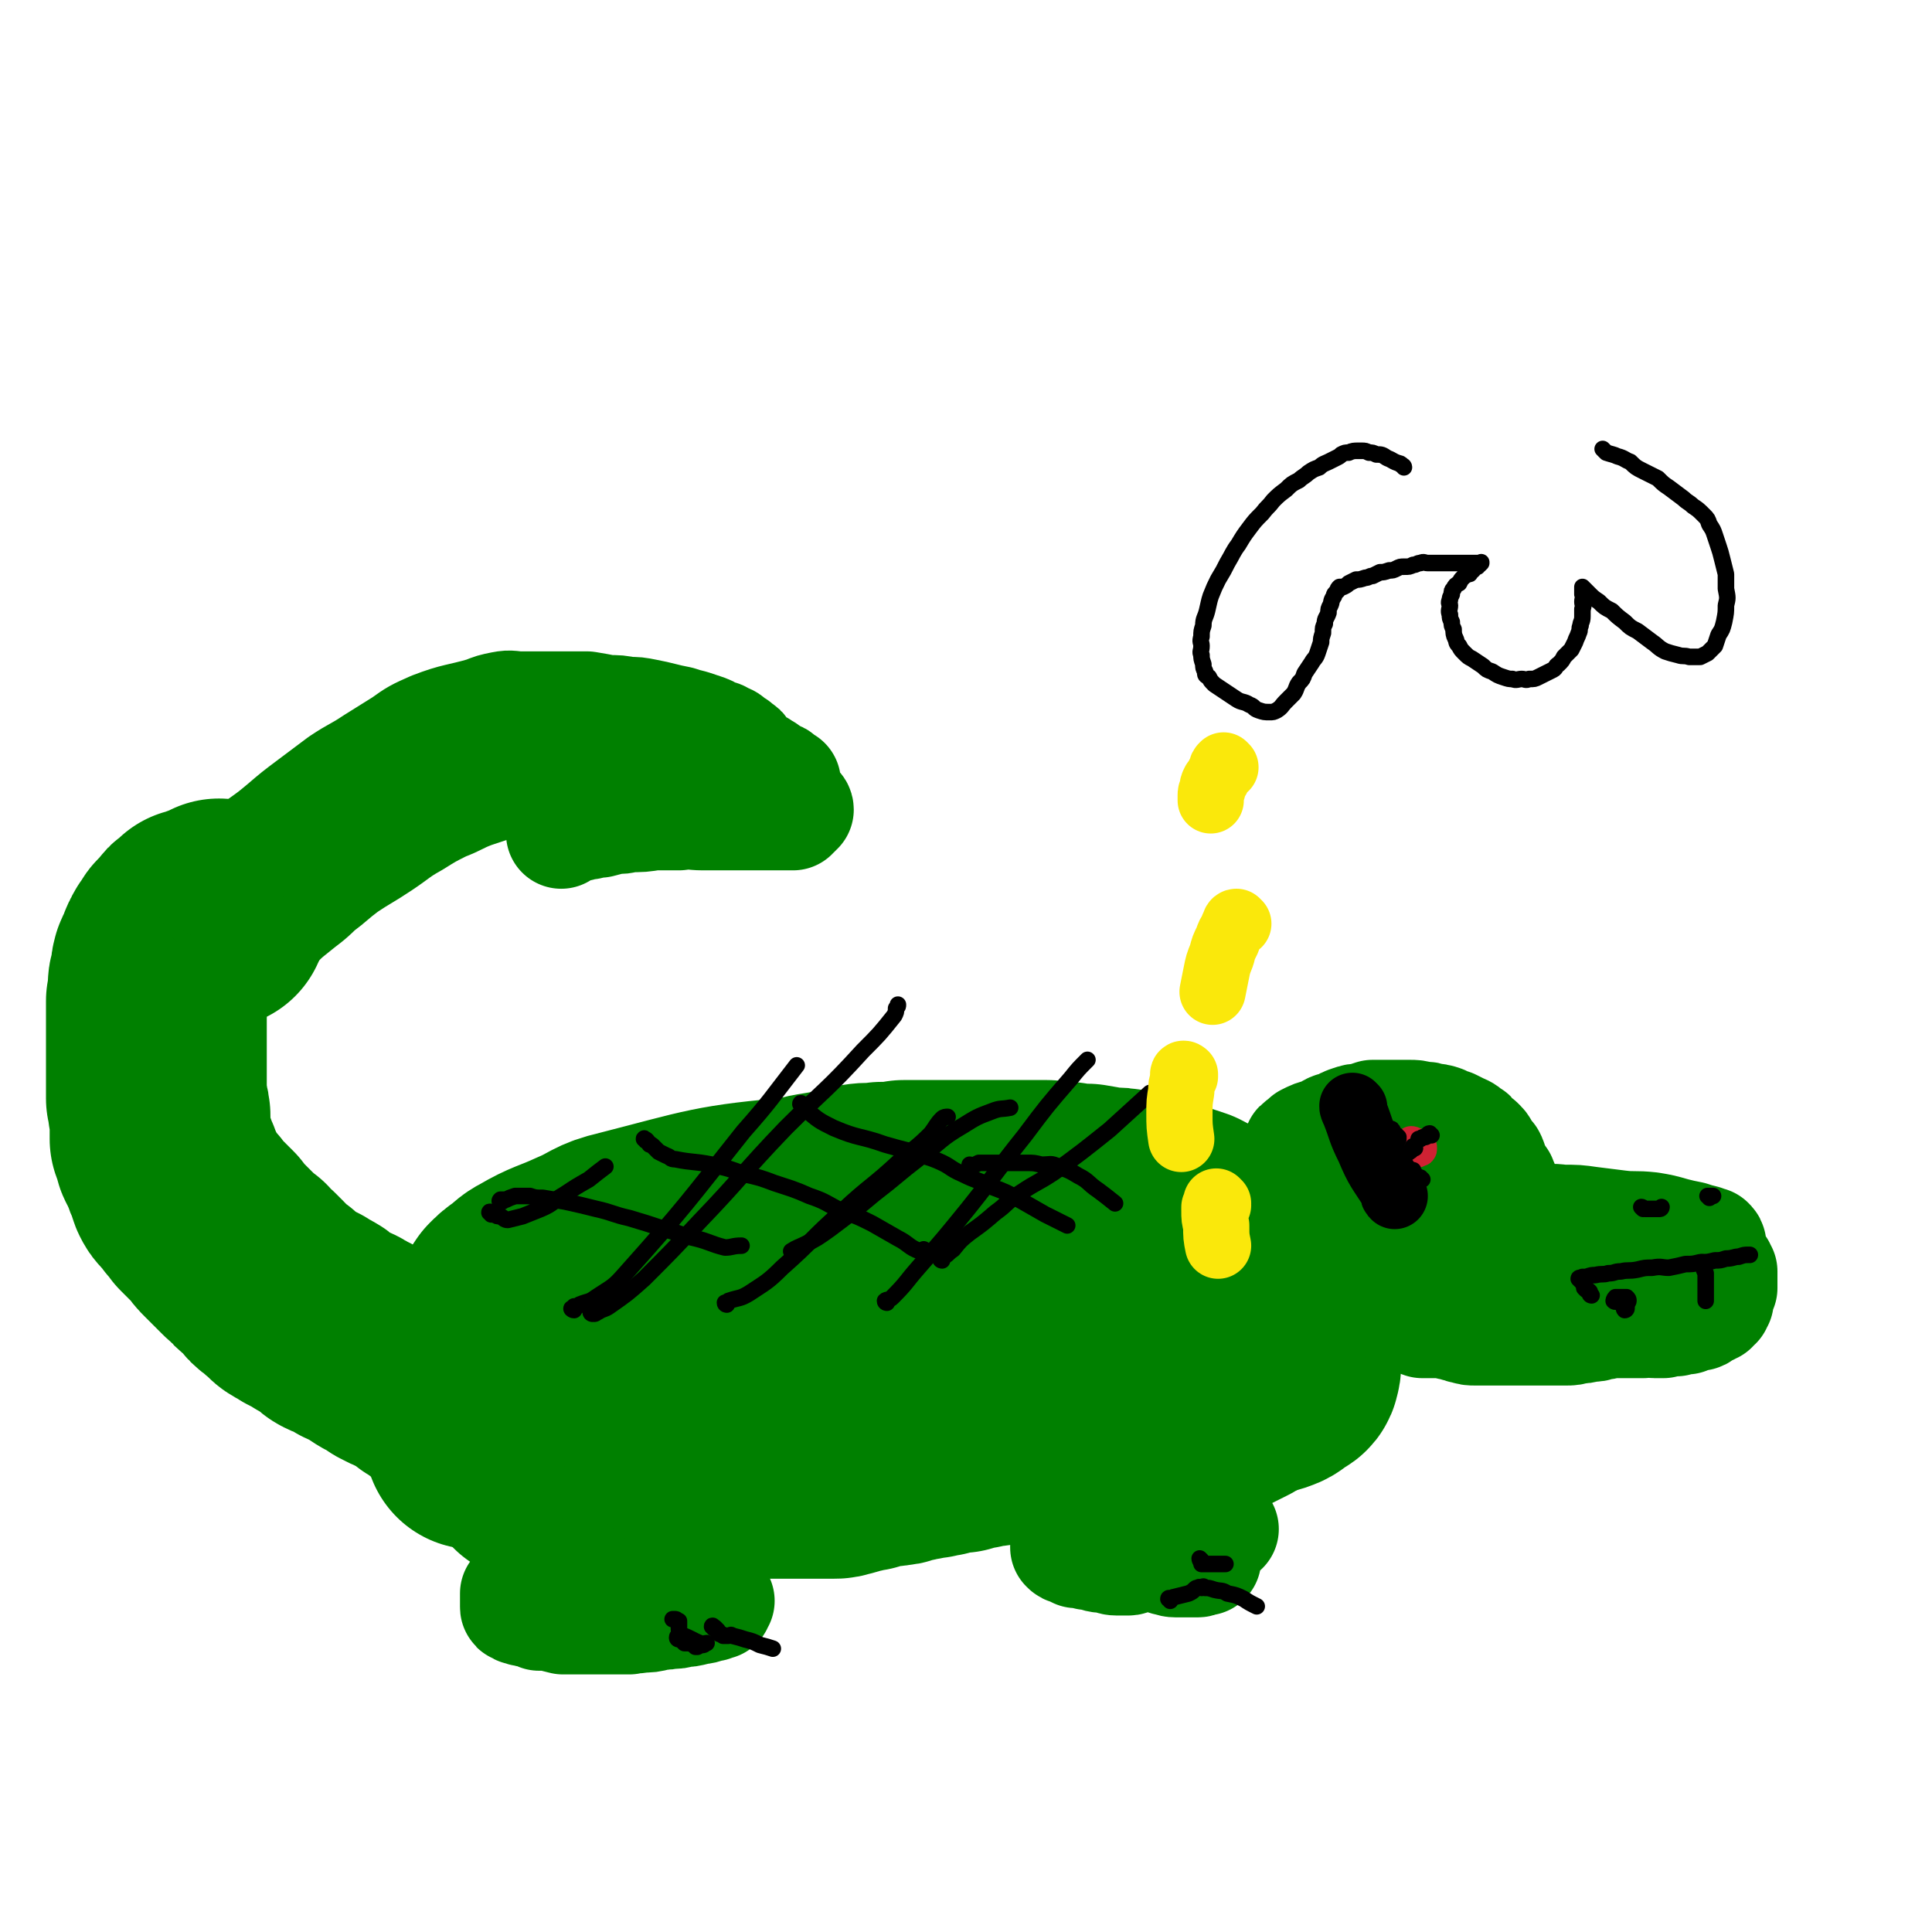 <svg viewBox='0 0 1050 1050' version='1.1' xmlns='http://www.w3.org/2000/svg' xmlns:xlink='http://www.w3.org/1999/xlink'><g fill='none' stroke='#008000' stroke-width='120' stroke-linecap='round' stroke-linejoin='round'><path d='M273,739c0,0 -1,-1 -1,-1 1,0 1,1 2,1 1,1 0,1 1,1 4,1 4,1 8,2 7,1 7,0 15,1 11,1 11,1 22,1 43,1 43,3 85,0 32,-3 32,-4 64,-11 45,-9 45,-11 90,-23 12,-3 12,-4 25,-6 18,-3 18,-2 36,-4 4,-1 4,-1 8,-2 1,0 1,0 1,0 1,-1 1,-2 0,-2 0,0 -1,0 -2,0 -1,0 -1,-1 -2,-1 -3,-1 -3,-1 -7,-2 -8,-2 -8,-3 -17,-5 -22,-7 -22,-7 -44,-13 -29,-8 -28,-10 -58,-14 -31,-5 -32,-8 -63,-5 -48,4 -49,6 -96,18 -13,3 -12,5 -24,10 -13,6 -14,5 -26,12 -4,2 -4,3 -8,6 -3,2 -3,2 -6,5 -2,3 -2,3 -4,6 -1,1 -1,1 -2,3 0,2 -2,4 0,5 5,3 7,4 14,5 18,2 18,3 37,2 39,-2 39,-3 78,-9 45,-6 44,-8 88,-14 57,-7 57,-8 113,-13 17,-1 17,1 34,1 4,0 4,0 8,0 1,0 1,0 2,0 1,0 1,0 1,0 0,0 0,0 0,0 -3,0 -3,0 -5,0 -9,-1 -9,-1 -17,-3 -23,-4 -23,-4 -45,-9 -30,-6 -30,-8 -60,-12 -35,-4 -35,-4 -71,-3 -27,1 -27,2 -53,8 -17,4 -17,5 -32,12 -11,5 -11,5 -20,12 -7,4 -7,5 -12,10 -4,5 -4,5 -7,10 -2,4 -2,4 -3,8 -2,3 -2,3 -3,6 -1,2 -1,2 -2,5 -1,3 -2,3 -2,7 0,3 -1,4 1,7 5,7 5,8 14,12 17,9 17,10 37,13 30,4 31,4 62,2 36,-3 36,-5 72,-11 19,-3 19,-4 39,-6 26,-4 26,-2 52,-6 10,-1 9,-2 18,-5 6,-1 6,-1 12,-3 2,-1 2,-2 4,-4 2,-1 2,-1 4,-2 1,-2 1,-1 3,-3 1,-1 1,-1 2,-2 1,-1 2,-1 3,-2 1,-1 1,-1 1,-2 0,-2 -1,-2 -2,-3 -2,-2 -2,-2 -5,-3 -8,-4 -7,-5 -16,-8 -20,-9 -20,-9 -41,-16 -26,-9 -25,-11 -52,-18 -36,-9 -37,-9 -75,-13 -8,-1 -8,1 -16,3 -8,1 -8,1 -15,3 -4,1 -4,1 -8,3 -3,1 -3,1 -6,2 -2,1 -2,1 -4,2 -1,1 -2,2 -2,2 1,2 2,2 4,2 14,1 14,0 29,0 26,-1 26,-1 52,-2 37,-2 37,-3 75,-4 29,-2 29,-1 57,-2 34,-1 34,-1 67,-2 7,-1 7,0 14,-1 5,0 5,-1 10,-1 4,0 4,1 8,1 4,0 4,0 8,0 3,0 3,1 6,0 2,0 2,0 4,-1 1,0 1,0 1,0 0,0 -1,1 -1,0 -2,0 -2,-1 -3,-1 -1,0 -1,0 -3,0 -1,1 -1,0 -3,0 -2,0 -2,0 -4,0 -2,0 -2,0 -4,0 -3,0 -3,0 -7,0 -5,0 -5,0 -11,0 -7,1 -7,1 -15,1 -9,1 -9,1 -18,1 -10,1 -10,0 -20,1 -12,1 -12,2 -24,4 -12,2 -12,2 -24,4 -11,3 -11,2 -21,5 -8,3 -8,3 -16,7 -6,3 -6,3 -11,6 -4,3 -5,3 -8,7 -2,3 -2,4 -1,7 0,4 0,5 2,7 7,5 8,5 17,8 11,5 11,5 22,8 11,4 11,4 22,6 10,3 10,2 21,4 9,1 9,2 19,3 8,1 8,1 16,1 8,0 8,1 16,0 6,0 6,-1 11,-2 5,-1 5,0 10,-2 3,-1 3,-2 6,-4 2,-1 3,-1 3,-3 1,-2 0,-2 0,-5 0,-2 0,-2 0,-4 0,-2 0,-2 0,-4 0,-3 1,-3 0,-5 0,-2 0,-2 -1,-4 -1,-2 -1,-2 -2,-4 -3,-2 -3,-2 -6,-3 -6,-3 -6,-3 -11,-5 -8,-2 -8,-2 -15,-4 -8,-3 -8,-3 -16,-5 -9,-4 -10,-3 -19,-7 -9,-3 -9,-3 -19,-6 -9,-4 -9,-4 -19,-7 -10,-3 -10,-3 -21,-5 -9,-3 -9,-3 -18,-5 -9,-2 -9,-1 -18,-3 -8,-1 -8,-2 -17,-2 -9,-1 -9,0 -17,0 -9,1 -9,1 -18,3 -8,2 -8,2 -16,4 -7,3 -7,3 -14,6 -8,3 -8,2 -15,6 -6,2 -5,3 -11,6 -4,3 -5,2 -9,6 -2,2 -2,2 -3,5 -1,2 -3,3 -1,4 4,1 6,-1 12,-2 17,-1 17,-2 33,-3 25,-2 25,-1 49,-3 19,-1 19,-1 37,-2 10,-1 10,0 20,-1 7,0 7,0 13,-1 5,0 5,0 10,0 3,0 3,-1 7,-1 2,0 2,0 4,0 0,0 -1,0 -1,0 -2,0 -2,0 -3,0 -5,0 -5,0 -9,0 -6,0 -6,0 -11,0 -12,0 -12,0 -23,1 -15,0 -15,0 -30,1 -21,3 -21,3 -42,6 -19,4 -19,4 -37,10 -13,3 -12,4 -25,8 -9,4 -9,4 -19,7 -9,3 -9,3 -18,6 -8,2 -8,2 -17,5 -9,3 -9,3 -17,6 -8,2 -8,2 -17,5 -9,3 -9,3 -18,6 -8,2 -8,2 -15,5 -7,3 -7,3 -13,5 -6,3 -6,3 -11,5 -5,2 -5,2 -9,5 -2,1 -2,1 -4,4 -1,1 -1,1 -2,3 0,0 -1,1 -1,1 0,0 1,-1 1,-2 1,-3 0,-3 0,-7 0,-3 0,-3 0,-6 '/><path d='M292,796c0,0 -1,-1 -1,-1 0,0 1,1 1,2 -1,0 -1,0 -2,1 0,0 0,1 -1,1 0,0 0,-1 0,-2 0,0 0,0 0,0 1,0 1,0 2,1 1,0 1,0 2,1 3,0 3,0 6,1 4,0 4,0 8,0 6,1 6,1 12,2 9,0 9,-1 17,-1 8,0 8,1 17,0 7,0 7,-1 14,-2 7,0 7,0 13,0 6,0 6,0 13,0 6,-1 6,-1 12,-1 5,-1 5,0 11,0 5,0 5,0 10,0 4,0 4,0 8,0 4,0 4,0 8,0 4,0 4,0 7,0 2,0 2,0 4,0 2,0 2,0 5,-1 2,0 2,-1 4,-1 2,-1 2,-1 4,-1 3,-1 3,-1 5,-1 3,-1 3,-1 6,-2 2,0 2,0 4,-1 2,0 2,1 4,0 3,0 3,0 5,-1 2,-1 2,-1 5,-1 3,-1 3,-1 5,-1 3,-1 3,-1 6,-1 3,-1 3,-1 5,-1 3,-1 3,-1 6,-2 3,0 3,0 5,0 3,-1 3,-1 6,-2 3,0 3,0 6,-1 4,-1 4,0 8,-1 4,0 4,-1 8,-1 4,-1 4,-1 8,-1 5,-1 5,-1 9,-1 6,-1 6,-1 11,-1 6,-1 6,-1 11,-1 6,-1 6,-1 11,-2 6,0 6,0 11,-1 5,0 5,0 10,-1 4,0 4,0 9,-1 5,0 5,-1 9,-1 4,-1 4,-1 8,-1 4,0 4,0 7,-1 3,0 3,-1 6,-2 3,-1 2,-1 5,-2 2,-1 2,-1 4,-2 2,-1 2,-1 4,-2 3,-2 3,-2 5,-3 2,-2 2,-2 4,-4 2,-1 3,-1 5,-2 2,-2 1,-2 3,-3 1,-1 1,-1 2,-2 1,-1 1,-1 1,-2 1,-2 1,-1 1,-3 1,-1 1,-1 2,-2 1,-2 1,-2 2,-3 1,-1 1,-1 2,-3 0,-1 0,-1 1,-3 0,-1 0,-1 1,-3 1,-2 1,-2 1,-4 1,-1 1,-1 1,-3 1,-2 1,-2 1,-4 0,-3 0,-3 -1,-6 -1,-2 -1,-2 -3,-5 -2,-3 -1,-3 -4,-6 -3,-4 -4,-4 -8,-7 -4,-5 -4,-5 -9,-8 -5,-5 -6,-5 -11,-8 -5,-3 -5,-3 -10,-6 -6,-3 -6,-4 -12,-7 -6,-2 -6,-2 -12,-4 -5,-2 -5,-2 -11,-3 -5,-2 -5,-2 -11,-3 -5,-1 -5,-1 -11,-1 -5,-1 -5,-1 -11,-2 -5,0 -5,0 -11,-1 -5,0 -5,0 -11,-1 -5,0 -5,0 -10,0 -6,0 -6,0 -11,0 -6,0 -6,0 -12,0 -5,0 -5,0 -10,0 -6,0 -6,0 -12,0 -5,0 -5,0 -11,0 -6,0 -6,0 -12,0 -6,1 -6,1 -12,1 -6,1 -6,0 -12,1 -6,1 -6,2 -12,3 -6,1 -6,1 -12,2 -6,1 -6,2 -12,3 -6,2 -6,2 -12,3 -6,2 -6,2 -12,4 -6,2 -6,1 -12,3 -6,2 -6,2 -11,4 -6,1 -6,1 -11,3 -6,1 -6,1 -11,3 -5,2 -5,2 -10,3 -5,2 -5,2 -10,3 -4,2 -4,2 -9,4 -4,2 -4,2 -8,3 -3,2 -3,2 -7,4 -4,2 -4,2 -7,4 -3,1 -3,1 -7,3 -2,1 -2,2 -4,3 -3,2 -3,2 -6,3 -2,2 -2,2 -4,4 -2,1 -2,1 -5,3 -2,1 -2,1 -4,3 -2,2 -2,2 -4,4 -3,1 -3,1 -5,3 -2,1 -3,1 -5,3 -2,2 -2,2 -4,3 -1,2 -1,2 -3,4 -2,2 -2,1 -4,3 -2,1 -2,2 -3,3 -2,1 -2,1 -4,2 -1,1 -1,1 -3,3 -1,1 -1,1 -2,2 -1,1 0,1 -1,1 0,1 0,1 -1,1 0,0 -1,0 -1,0 0,0 2,-1 2,-1 -2,0 -3,0 -6,1 '/><path d='M257,764c0,0 0,-1 -1,-1 0,0 0,1 -1,1 0,-1 0,-1 -1,-1 -1,-1 -1,-1 -3,-1 -1,-1 -1,-1 -3,-2 -1,0 -1,0 -3,0 -2,-2 -2,-2 -5,-4 -2,-1 -2,-1 -4,-3 -2,-2 -2,-2 -5,-3 -2,-2 -3,-2 -5,-4 -3,-2 -3,-2 -6,-3 -3,-2 -3,-1 -6,-3 -3,-1 -3,-2 -6,-4 -3,-1 -3,-1 -6,-3 -3,-2 -3,-2 -5,-3 -3,-2 -3,-2 -6,-3 -2,-2 -3,-2 -5,-3 -3,-1 -3,-1 -5,-2 -2,-1 -2,-2 -4,-3 -2,-2 -2,-2 -4,-3 -3,-2 -3,-1 -5,-3 -3,-1 -3,-2 -6,-3 -2,-2 -2,-1 -5,-3 -2,-1 -2,-2 -4,-4 -2,-1 -2,-1 -4,-3 -3,-2 -3,-2 -5,-5 -2,-2 -2,-2 -4,-4 -3,-2 -3,-2 -5,-5 -3,-2 -3,-2 -5,-4 -2,-2 -2,-2 -4,-4 -3,-3 -3,-3 -5,-5 -2,-2 -2,-2 -4,-5 -2,-2 -2,-2 -5,-5 -2,-2 -2,-2 -4,-4 -2,-3 -2,-3 -4,-5 -2,-3 -2,-3 -4,-5 -2,-2 -2,-2 -3,-4 -1,-3 -1,-3 -2,-6 -1,-2 -1,-2 -2,-5 -1,-2 -1,-2 -2,-5 -1,-2 -2,-2 -2,-5 -1,-2 -1,-2 -2,-5 0,-3 0,-3 0,-6 0,-2 0,-2 0,-5 0,-3 0,-3 -1,-5 0,-3 0,-3 -1,-6 0,-3 0,-3 0,-6 0,-3 0,-3 0,-6 0,-3 0,-3 0,-5 0,-3 0,-3 0,-6 0,-3 0,-3 0,-5 0,-3 0,-3 0,-6 0,-3 0,-3 0,-5 0,-3 0,-3 0,-5 0,-2 0,-2 0,-4 0,-2 0,-2 0,-5 1,-1 1,-1 1,-3 1,-2 0,-2 0,-4 0,-1 0,-1 0,-2 0,-2 1,-2 1,-4 0,-1 0,-1 1,-2 0,-2 -1,-2 0,-4 0,-1 0,-1 1,-2 1,-1 1,-1 1,-2 1,-2 0,-2 1,-3 0,-1 0,-1 1,-2 0,-1 0,-1 1,-2 0,-1 0,-1 1,-1 1,-1 0,-1 1,-2 1,-1 0,-1 1,-2 1,-1 1,-1 1,-1 1,-1 1,-1 1,-1 1,-1 1,-1 1,-1 1,-1 1,-1 2,-2 0,-1 0,-1 1,-1 0,-1 0,0 1,0 0,-1 0,-1 1,-2 0,0 0,0 1,-1 0,0 0,0 1,-1 0,0 0,0 1,0 1,0 1,0 1,0 1,0 1,0 1,0 1,-1 1,-1 1,-1 1,-1 1,0 1,0 1,0 1,-1 1,-1 1,0 1,0 2,0 0,0 0,0 1,0 0,0 0,0 1,0 0,0 0,0 1,0 0,0 0,0 0,0 0,0 0,0 1,0 0,0 0,1 0,1 0,0 0,1 0,1 0,-1 0,-2 1,-5 '/></g>
<g fill='none' stroke='#008000' stroke-width='60' stroke-linecap='round' stroke-linejoin='round'><path d='M106,503c0,0 0,0 -1,-1 0,0 0,0 -1,0 0,0 -1,0 -1,-1 0,-1 1,-1 2,-1 1,-2 1,-1 2,-3 0,0 0,0 1,-1 1,0 1,0 1,-1 2,-1 2,-1 5,-2 3,-2 3,-2 6,-4 4,-1 4,-1 9,-3 4,-1 3,-2 7,-4 4,-2 4,-2 8,-4 4,-2 4,-1 8,-3 4,-2 4,-2 7,-4 4,-1 4,-1 8,-2 3,-2 3,-2 6,-4 3,-1 3,-1 6,-2 4,-1 4,-1 7,-2 4,-1 4,-1 7,-2 4,0 4,-1 7,-2 '/><path d='M116,485c0,0 -1,-1 -1,-1 0,0 1,1 1,2 -1,0 -1,0 -1,0 0,1 0,1 0,2 0,0 1,0 1,1 1,0 1,1 1,1 1,0 1,0 1,-1 1,0 1,-1 1,-1 1,-1 2,-1 3,-1 2,-2 2,-3 5,-4 4,-4 4,-3 9,-7 6,-4 6,-4 12,-8 6,-4 6,-5 11,-9 7,-5 6,-5 13,-9 6,-5 6,-5 12,-9 6,-4 6,-4 13,-8 6,-3 6,-3 13,-6 7,-4 7,-3 14,-6 7,-3 7,-3 15,-6 5,-2 5,-2 11,-4 3,-1 5,0 7,-1 0,0 -1,0 -2,0 '/><path d='M128,516c0,-1 -1,-1 -1,-1 0,0 1,0 2,0 1,1 0,1 1,1 2,0 2,0 4,-1 3,0 3,0 6,-2 3,-1 3,-2 5,-4 3,-3 3,-3 6,-7 4,-4 4,-4 9,-8 6,-5 7,-5 13,-11 8,-6 7,-6 15,-12 9,-6 10,-6 19,-12 9,-6 9,-7 18,-12 8,-5 8,-5 16,-9 8,-3 8,-4 16,-7 6,-2 6,-2 12,-4 5,-2 5,-2 11,-4 4,-1 4,0 9,-1 4,0 4,0 8,0 3,0 3,-1 7,-1 1,-1 1,-1 3,-1 '/><path d='M116,481c0,-1 -1,-1 -1,-1 0,-1 1,-1 2,-1 1,0 1,0 1,0 1,-1 1,-1 2,-2 1,-1 1,-1 2,-2 2,-3 2,-3 4,-5 3,-2 4,-1 7,-4 4,-3 4,-3 8,-7 7,-5 7,-5 13,-10 7,-6 7,-6 15,-12 8,-6 8,-6 16,-12 9,-6 9,-5 18,-11 8,-5 8,-5 16,-10 7,-5 7,-5 16,-9 13,-5 14,-4 28,-8 5,-2 5,-2 10,-3 5,-1 5,0 10,0 7,0 7,0 13,0 5,0 5,0 11,0 6,0 6,0 12,0 6,1 6,1 11,2 6,0 6,0 11,1 5,0 5,0 10,1 5,1 5,1 9,2 4,1 4,1 9,2 3,1 3,1 7,2 3,1 3,1 6,2 3,1 3,1 6,3 3,1 3,0 5,2 2,1 2,0 4,2 1,1 1,1 3,2 1,1 1,1 2,2 1,0 1,0 1,1 1,1 1,1 2,2 0,0 0,0 1,1 1,1 0,1 1,2 1,0 1,0 2,1 2,1 1,1 3,2 1,0 1,0 2,1 1,0 1,1 2,1 1,1 1,1 2,2 1,0 1,0 2,1 1,0 1,0 2,1 1,0 1,0 2,1 0,0 0,0 1,1 1,1 0,1 1,1 0,0 1,0 1,0 -1,1 -1,1 -2,1 -1,1 -1,1 -3,1 -3,0 -3,1 -6,1 -5,0 -5,0 -9,0 -5,1 -5,1 -11,1 -6,1 -6,0 -12,1 -7,0 -7,0 -13,1 -6,0 -6,0 -12,1 -5,0 -5,0 -9,1 -4,0 -4,1 -7,1 -3,0 -3,0 -6,0 -2,0 -2,0 -5,0 -1,0 -1,0 -3,0 0,0 -1,0 -1,0 0,0 0,0 0,-1 0,-1 0,-1 0,-1 0,-1 0,-1 0,-1 1,-1 1,-1 2,-1 1,-1 1,-1 3,-1 5,-1 5,-1 9,-1 7,0 7,0 13,0 7,0 7,0 14,0 7,0 7,0 14,0 7,0 7,0 14,1 5,1 5,0 10,1 5,1 5,1 9,2 4,1 4,1 7,3 2,1 2,1 5,2 1,0 1,0 3,1 1,0 1,0 2,1 0,0 1,0 1,1 -1,0 -1,0 -1,1 -1,0 -1,1 -1,1 -1,1 -1,0 -1,1 -2,0 -2,0 -3,0 -1,0 -1,0 -3,0 -2,0 -2,0 -5,0 -3,0 -3,0 -7,0 -4,0 -4,0 -8,0 -5,0 -5,0 -11,0 -6,0 -6,0 -12,0 -6,0 -6,-1 -13,0 -7,0 -7,0 -14,0 -6,1 -6,1 -13,1 -4,1 -4,1 -9,1 -3,1 -3,1 -7,2 -3,0 -3,0 -6,1 -2,0 -2,0 -5,1 -2,0 -2,0 -4,1 -3,1 -3,1 -5,2 -1,0 -1,1 -1,1 1,-1 1,-2 2,-3 0,-1 0,-1 0,-1 '/><path d='M316,855c-1,-1 -1,-1 -1,-1 -1,-1 -1,0 -2,0 0,0 0,0 -1,1 0,0 0,0 -1,1 -1,0 -1,0 -1,1 -1,0 -1,0 -2,0 0,0 0,0 -1,0 -1,0 -1,0 -2,0 -2,0 -2,0 -4,0 -1,0 -1,0 -3,1 -2,0 -1,1 -3,1 -2,1 -2,0 -4,1 -2,0 -2,0 -4,1 -1,1 -1,1 -3,2 -1,1 -1,1 -2,2 -1,0 -1,0 -2,1 0,0 0,0 0,1 0,1 0,1 0,3 0,0 0,0 0,0 0,0 0,0 0,1 0,0 0,0 0,1 0,1 0,1 0,1 0,1 0,1 1,1 1,1 1,1 2,1 2,1 3,1 5,1 3,1 3,1 5,2 3,0 3,0 5,0 4,1 4,1 8,2 3,0 3,0 7,0 3,0 3,0 6,0 4,0 4,0 7,0 4,0 4,0 8,0 4,0 4,0 8,0 3,-1 3,-1 7,-2 4,-1 3,-1 7,-2 3,-1 3,0 6,-1 2,0 2,0 5,-1 2,-1 2,-1 4,-1 2,0 2,0 5,0 1,0 1,0 3,-1 1,0 1,0 3,-1 2,0 2,0 3,0 2,0 2,0 3,-1 1,0 1,0 2,0 0,0 0,0 1,0 0,0 0,0 0,0 -1,1 -1,1 -1,2 -2,0 -2,0 -3,1 -2,0 -2,0 -4,1 -3,1 -3,0 -5,1 -4,1 -4,1 -7,1 -3,1 -3,1 -7,1 -3,1 -4,0 -7,1 -4,1 -4,1 -8,1 -4,1 -4,0 -8,0 -4,0 -4,0 -7,0 -3,0 -3,0 -6,0 -2,0 -3,0 -5,0 -2,0 -2,-1 -4,-1 -1,-1 -1,-1 -2,-2 -1,0 -2,0 -2,-1 0,-2 1,-2 2,-4 '/><path d='M582,828c0,0 -1,-1 -1,-1 0,1 1,1 0,2 0,1 0,1 -1,2 -1,1 -1,1 -1,2 0,1 0,1 0,3 0,1 0,1 0,2 0,1 0,1 0,2 0,0 0,0 0,1 1,1 1,1 2,1 2,1 2,1 4,2 3,0 3,0 6,1 2,0 2,0 5,1 3,1 3,0 6,1 2,0 2,1 5,1 3,0 3,0 6,0 2,0 2,-1 4,-1 3,-1 3,0 5,-1 2,-1 2,-1 4,-2 2,0 2,0 5,0 2,-1 2,-1 4,-1 2,0 2,0 4,0 1,0 1,0 3,0 2,0 2,0 3,0 2,0 2,-1 3,0 1,0 1,0 2,1 1,1 1,1 2,2 0,0 0,0 0,0 1,1 1,0 2,1 0,0 0,0 1,1 0,0 1,-1 0,0 0,0 0,0 -1,0 -1,0 -1,0 -1,0 -1,0 -1,1 -2,1 -1,0 -1,0 -2,0 -1,0 -1,0 -2,0 -2,0 -2,0 -4,0 -2,0 -2,0 -4,0 -3,0 -3,-1 -5,-1 -3,-1 -3,-1 -6,-2 -3,-1 -3,-1 -6,-1 -3,-1 -3,-1 -6,-3 -3,-1 -3,0 -6,-2 -3,-1 -3,-1 -6,-2 -3,0 -3,0 -5,-1 -2,0 -2,0 -4,-1 -1,0 -1,0 -2,-1 0,0 0,-1 0,-1 1,-1 1,-1 1,-1 2,-1 2,0 4,0 2,0 2,0 4,-1 3,0 3,0 6,0 3,0 3,0 6,0 4,0 4,0 7,0 3,0 3,0 7,0 3,0 3,0 6,0 2,0 2,0 5,0 3,0 3,0 5,0 3,0 3,0 6,0 2,0 2,0 4,0 2,0 2,0 4,0 2,0 2,0 3,0 2,-1 2,-1 3,-1 0,0 1,0 1,0 0,0 -1,0 -1,0 -1,0 -1,0 -1,0 -1,0 -1,0 -3,0 -2,0 -2,1 -4,1 -2,1 -2,0 -5,1 -4,0 -4,0 -7,0 -4,0 -4,0 -8,0 -4,0 -4,0 -8,0 -3,0 -3,0 -7,0 -2,-1 -2,-1 -5,-2 -2,0 -2,0 -4,0 -2,0 -2,-1 -4,-1 -1,0 -1,0 -2,-1 0,0 0,-1 -1,-2 '/><path d='M754,702c0,0 -1,-1 -1,-1 0,0 1,1 1,2 1,2 1,2 2,4 1,2 0,3 2,5 4,3 5,3 10,5 2,1 2,1 5,2 2,0 2,0 4,0 2,0 2,0 4,0 1,0 1,-1 3,0 2,0 2,0 4,1 2,0 2,0 4,1 2,0 2,1 4,1 3,1 3,1 6,1 4,0 4,0 7,0 3,0 3,0 7,0 3,0 3,0 6,0 3,0 3,0 7,0 3,0 3,0 6,0 4,0 4,0 8,0 4,0 4,0 8,0 3,0 3,0 6,-1 3,0 3,0 7,-1 3,0 3,0 6,-1 3,0 3,-1 6,-1 3,0 3,0 6,0 2,0 2,0 4,0 2,0 2,0 3,0 2,0 2,0 4,0 1,0 1,-1 3,-1 2,0 2,1 3,1 2,0 2,0 4,0 0,0 1,0 1,0 2,-1 2,-1 3,-2 1,0 1,1 2,1 1,0 1,0 2,0 1,-1 1,-1 3,-1 1,-1 1,0 2,0 1,0 1,0 2,-1 2,0 1,0 3,-1 1,0 1,0 2,0 1,0 1,0 2,-1 1,-1 1,-1 2,-1 1,-1 1,-1 2,-1 1,-1 1,-1 2,-1 0,-1 0,-1 1,-2 0,0 0,0 1,0 0,-1 0,-1 1,-2 0,-1 0,-1 0,-2 0,0 0,0 0,-1 0,0 0,0 0,0 0,-1 0,-1 0,-2 0,-1 1,-1 2,-2 0,-1 0,-2 0,-3 0,-1 0,-1 0,-2 0,-1 0,-1 0,-2 0,-1 0,-1 0,-2 -1,-1 -1,-1 -1,-2 -1,-1 -1,-2 -2,-2 -2,-2 -2,-2 -4,-2 -3,-2 -3,-2 -6,-2 -4,-1 -4,-1 -8,-2 -4,0 -4,0 -8,0 -5,-1 -5,-1 -9,-2 -5,0 -5,0 -10,0 -5,-1 -5,-1 -10,-2 -5,0 -5,0 -10,0 -6,0 -6,1 -11,0 -6,0 -6,-1 -11,-1 -6,0 -6,0 -12,0 -7,0 -7,0 -14,0 -7,0 -7,0 -14,0 -7,0 -7,0 -13,0 -6,0 -6,0 -12,0 -4,0 -4,0 -9,0 -3,0 -3,0 -7,0 -3,1 -3,1 -5,1 -1,1 -2,1 -2,1 -1,0 0,0 0,0 3,0 3,0 6,0 7,0 7,0 13,-1 9,0 9,0 18,-1 10,-1 10,0 20,-1 12,-1 12,-1 24,-1 11,-1 11,-1 22,-1 10,0 10,0 21,0 7,0 7,0 15,0 7,1 7,1 13,1 4,1 4,0 8,1 3,1 3,1 6,2 2,1 2,0 4,1 0,0 0,0 1,1 0,1 -1,1 0,2 0,0 1,0 1,-1 0,0 0,0 0,-1 0,0 0,0 0,-1 0,0 0,0 0,-1 0,-1 0,-1 -1,-2 -2,0 -2,0 -3,-1 -4,-1 -4,-1 -7,-2 -5,-1 -5,-1 -9,-2 -7,-2 -7,-2 -13,-3 -9,-1 -9,0 -17,-1 -8,-1 -8,-1 -16,-2 -7,-1 -7,-1 -15,-1 -7,-1 -7,0 -14,-1 -6,0 -6,0 -12,-1 -5,0 -5,0 -10,0 -4,0 -4,0 -9,0 -4,0 -4,0 -8,0 -4,1 -4,1 -7,1 -3,1 -4,1 -7,1 -2,0 -2,0 -5,0 -1,0 -1,0 -3,0 -1,0 -1,0 -2,0 -1,0 -1,1 -2,1 -2,0 -2,0 -3,0 -2,0 -2,0 -4,0 -2,0 -2,0 -4,0 '/><path d='M810,649c0,0 -1,0 -1,-1 0,0 1,0 2,0 2,-1 2,-1 3,-1 1,-1 1,-1 2,-2 1,0 1,0 1,0 1,0 0,0 0,0 0,-1 0,-1 0,-1 0,-1 0,-1 -1,-1 0,-1 0,-1 0,-2 -1,0 -1,0 -1,-1 -1,-1 -1,-1 -1,-2 -1,-1 -1,-1 -2,-2 0,-1 0,-2 -1,-3 0,-2 0,-2 -1,-4 -1,-1 -1,-1 -2,-2 -2,-2 -1,-3 -3,-5 -2,-2 -2,-2 -4,-3 -1,-2 -1,-2 -3,-3 -2,-2 -3,-2 -5,-3 -2,-1 -2,-1 -4,-2 -3,-1 -3,-1 -5,-2 -3,-1 -3,-1 -6,-1 -2,-1 -2,-1 -5,-1 -4,-1 -4,-1 -7,-1 -3,0 -3,0 -6,0 -4,0 -4,0 -7,0 -3,0 -3,0 -7,0 -3,1 -3,1 -6,2 -3,0 -3,0 -6,1 -3,1 -3,1 -6,3 -3,1 -3,0 -6,2 -2,1 -2,1 -4,2 -4,1 -4,1 -8,3 -1,1 -1,1 -2,2 0,0 -1,0 -1,1 -1,0 -2,1 -1,1 0,0 0,0 1,0 2,-1 2,-1 4,-2 4,-1 4,-1 8,-1 4,-1 4,-1 8,-1 4,-1 4,-1 7,-2 4,0 4,0 8,0 4,0 4,0 8,1 3,0 3,0 7,1 3,1 3,1 6,2 3,1 3,1 5,2 3,1 3,1 5,3 3,1 3,0 5,2 1,1 2,0 3,2 1,0 1,0 1,1 1,1 1,1 1,2 -1,0 -1,0 -2,1 0,0 0,0 0,0 -1,0 0,0 -1,0 0,0 0,0 -1,0 -1,0 -1,0 -1,0 -1,0 -1,0 -2,0 -2,-1 -2,-1 -5,-1 -3,-1 -3,-1 -7,-2 -4,-1 -4,-1 -8,-2 -5,-1 -5,0 -10,-1 -5,0 -5,0 -10,0 -4,0 -4,-1 -8,0 -4,0 -4,0 -7,1 -3,1 -3,0 -6,1 -3,1 -3,2 -5,2 -2,0 -1,-1 -3,-2 '/></g>
<g fill='none' stroke='#CF2233' stroke-width='9' stroke-linecap='round' stroke-linejoin='round'><path d='M762,631c0,-1 -1,-1 -1,-1 0,-1 0,-1 1,-2 0,0 0,0 0,-1 0,-1 0,-1 0,-1 0,0 0,0 0,0 -1,0 -1,0 -1,0 '/></g>
<g fill='none' stroke='#CF2233' stroke-width='18' stroke-linecap='round' stroke-linejoin='round'><path d='M768,622c0,-1 -1,-1 -1,-1 0,0 1,0 2,1 1,0 1,0 2,1 1,0 1,0 1,1 0,1 0,1 -1,1 -1,1 -2,1 -3,0 0,0 0,0 -1,0 0,0 0,0 1,0 '/></g>
<g fill='none' stroke='#000000' stroke-width='9' stroke-linecap='round' stroke-linejoin='round'><path d='M865,704c0,0 -1,0 -1,-1 0,0 0,-1 0,-1 -1,-1 -1,-1 -2,-1 0,0 0,0 -1,-1 0,-1 0,-1 -1,-3 0,0 0,0 -1,-1 0,0 -1,-1 -1,-1 0,-1 1,0 2,-1 1,0 1,0 2,0 3,-1 3,-1 5,-1 4,-1 4,0 7,-1 4,0 3,-1 7,-1 4,-1 4,0 9,-1 4,-1 4,-1 8,-1 5,-1 5,0 9,0 5,-1 5,-1 9,-2 4,0 4,0 8,-1 4,0 4,0 8,-1 3,0 3,0 6,-1 4,0 4,-1 7,-1 3,-1 3,-1 5,-1 1,0 1,0 1,0 '/><path d='M773,641c-1,0 -1,-1 -1,-1 -1,0 -1,0 -1,0 -1,0 -1,-1 -1,-1 -1,-1 -1,-1 -2,-1 0,-1 0,-1 0,-2 0,0 0,0 0,0 0,0 0,0 0,0 '/><path d='M757,615c0,-1 -1,-2 -1,-1 0,0 0,1 0,2 0,0 0,0 -1,1 0,0 0,1 0,1 0,0 0,-1 0,-1 0,0 0,0 0,-1 0,0 0,0 0,0 '/><path d='M778,617c0,0 -1,-1 -1,-1 -1,0 -1,1 -1,1 -1,1 -1,1 -2,1 -1,0 -1,0 -2,1 0,0 0,0 -1,0 0,0 0,0 0,0 '/><path d='M760,618c-1,0 -1,-1 -1,-1 0,1 1,1 1,2 0,1 -1,1 -1,2 -1,0 -1,0 -1,0 -1,1 -1,1 -1,2 0,0 0,0 0,1 0,0 0,0 0,0 '/><path d='M769,624c-1,0 -1,-1 -1,-1 -1,1 0,2 -1,2 0,1 -1,0 -1,1 -3,2 -3,2 -6,4 -1,0 -1,0 -2,1 0,0 0,0 0,0 '/><path d='M893,657c0,0 -1,-1 -1,-1 1,0 1,1 2,1 1,0 1,0 3,0 1,0 1,0 3,0 1,0 1,0 2,0 1,0 1,-1 1,-1 '/><path d='M929,651c0,-1 -1,-1 -1,-1 0,0 1,0 1,0 1,0 1,0 2,0 0,0 -1,0 -1,0 '/><path d='M880,706c0,0 -1,-1 -1,-1 0,0 2,0 2,0 0,1 -1,2 -1,2 -1,0 -2,1 -3,0 0,0 0,-1 1,-2 0,0 0,0 1,0 0,0 0,0 1,0 0,0 0,0 1,0 1,0 1,0 1,0 1,0 1,0 1,0 1,0 1,0 1,0 1,1 1,1 1,2 0,1 -1,1 -1,2 0,1 0,1 0,2 0,1 -1,1 -1,1 -1,-1 0,-2 0,-3 '/><path d='M926,687c0,0 -1,-1 -1,-1 0,1 1,1 1,2 0,1 0,1 0,1 0,1 0,1 1,3 0,1 0,1 0,2 0,1 0,1 0,2 0,1 0,1 0,2 0,0 0,0 0,0 0,1 0,1 0,2 0,1 0,1 0,2 0,2 0,2 0,3 0,1 0,2 0,2 0,0 0,-1 0,-2 0,0 0,0 0,-1 '/><path d='M636,870c0,-1 -1,-1 -1,-1 0,-1 1,0 1,0 1,0 1,-1 2,-1 4,-1 4,-1 8,-2 2,-1 2,-1 3,-2 1,-1 1,-1 2,-1 1,-1 1,0 2,0 1,-1 1,-1 2,0 2,0 2,0 5,1 4,1 4,0 7,2 5,1 5,1 9,3 3,2 3,2 7,4 '/><path d='M653,848c0,0 -1,-1 -1,-1 0,1 1,2 1,3 1,0 1,0 2,0 0,0 0,0 1,0 0,0 0,0 1,0 1,0 1,0 2,0 0,0 0,0 1,0 1,0 1,0 1,0 2,0 2,0 4,0 0,0 0,0 1,0 '/><path d='M388,885c0,-1 -1,-2 -1,-1 1,0 1,0 2,1 0,1 0,1 1,1 0,1 0,1 1,2 0,0 0,0 1,0 1,1 1,1 1,1 1,0 1,0 2,0 1,0 1,0 1,0 1,0 1,-1 2,0 4,1 4,1 7,2 4,1 4,1 8,3 4,1 4,1 7,2 '/><path d='M368,881c0,0 0,-1 -1,-1 0,0 0,0 -1,0 0,0 -1,0 0,0 0,0 0,0 1,0 1,1 1,1 2,1 0,1 0,1 0,2 0,1 0,1 0,1 0,1 0,1 0,1 0,1 0,2 1,3 1,1 2,1 4,2 2,1 2,1 4,2 2,1 3,1 4,2 1,0 1,-1 2,-1 '/><path d='M370,889c0,0 0,-1 -1,-1 0,1 -1,1 -1,2 0,1 1,1 2,1 1,1 1,1 2,2 2,0 2,0 3,0 2,1 2,1 3,2 1,0 1,0 1,0 '/><path d='M273,653c-1,0 -2,0 -1,-1 1,0 1,0 3,0 2,-1 2,-1 5,-2 2,0 2,0 4,0 2,0 2,0 4,0 3,1 3,1 7,1 6,1 6,1 12,2 9,2 9,2 17,4 9,2 9,3 18,5 10,3 10,3 19,6 8,2 8,3 17,5 8,2 8,3 16,5 4,0 4,-1 9,-1 '/><path d='M351,620c0,0 -1,-2 -1,-1 1,0 2,1 3,3 1,0 1,0 2,1 1,1 1,1 3,3 2,1 2,1 4,2 3,1 2,2 5,2 10,2 10,1 20,3 9,2 9,2 17,5 9,2 9,2 17,5 9,3 10,3 19,7 9,3 9,4 17,8 9,3 9,3 17,7 7,4 7,4 14,8 6,3 6,5 12,7 1,1 1,0 2,-1 '/><path d='M436,601c0,-1 -1,-2 -1,-1 0,0 1,0 1,1 1,1 1,2 2,2 7,6 7,6 15,10 14,6 14,4 28,9 7,2 7,2 15,4 7,3 7,2 14,5 7,3 6,4 13,7 8,4 8,3 16,7 8,3 8,3 15,7 7,4 7,4 14,8 6,3 6,3 12,6 '/><path d='M528,634c0,0 -1,-1 -1,-1 0,0 1,1 1,1 2,-1 2,-1 4,-2 3,0 3,0 7,0 5,0 5,0 9,0 5,0 5,0 10,0 4,0 4,0 8,1 5,0 5,-1 9,1 6,2 6,2 11,5 6,3 5,4 11,8 4,3 4,3 9,7 '/><path d='M512,685c0,0 -1,0 -1,-1 0,0 1,0 2,-1 3,-2 2,-2 5,-4 4,-5 4,-5 9,-9 7,-5 7,-5 14,-11 7,-5 6,-6 14,-11 9,-6 9,-5 18,-11 15,-11 15,-11 30,-23 11,-10 11,-10 22,-20 '/><path d='M482,708c0,0 -1,0 -1,-1 1,-1 2,0 4,-2 8,-8 7,-8 14,-16 14,-16 14,-16 27,-32 16,-20 15,-20 31,-40 12,-16 12,-16 25,-31 4,-5 4,-5 9,-10 '/><path d='M431,681c0,-1 -1,-1 -1,-1 3,-2 4,-2 8,-4 6,-3 6,-3 13,-8 12,-9 12,-9 24,-19 13,-10 12,-10 25,-20 12,-9 11,-10 23,-17 8,-5 8,-5 16,-8 5,-2 5,-1 10,-2 '/><path d='M395,709c0,0 -1,0 -1,-1 0,0 1,0 2,-1 6,-2 6,-1 11,-4 9,-6 10,-6 18,-14 17,-15 16,-16 33,-31 15,-14 16,-13 31,-27 9,-8 9,-7 17,-15 3,-4 3,-5 6,-8 1,-1 2,-1 3,-1 '/><path d='M322,714c0,0 -1,0 -1,-1 0,0 1,1 2,1 1,0 1,-1 2,-1 3,-2 3,-1 6,-3 10,-7 10,-7 19,-15 15,-15 15,-15 30,-31 24,-25 23,-26 47,-51 21,-21 22,-20 42,-42 9,-9 9,-9 17,-19 1,-2 1,-2 1,-4 1,-1 1,-1 1,-2 '/><path d='M312,712c-1,0 -2,-1 -1,-1 0,0 1,0 1,-1 2,0 2,0 3,-1 5,-2 5,-1 9,-4 9,-6 9,-5 16,-13 33,-37 33,-38 64,-77 15,-17 15,-18 29,-36 '/><path d='M267,660c0,-1 -1,-2 -1,-1 1,0 1,1 3,1 1,1 1,1 3,1 2,1 2,2 4,2 4,-1 4,-1 8,-2 5,-2 5,-2 10,-4 7,-3 6,-4 13,-8 6,-4 6,-4 13,-8 5,-4 5,-4 9,-7 '/><path d='M763,254c0,-1 -1,-1 -1,-1 0,-1 -1,0 -1,-1 -4,-1 -4,-2 -7,-3 -3,-2 -3,-2 -6,-2 -2,-1 -2,-1 -4,-1 -2,-1 -2,-1 -4,-1 -1,0 -1,0 -2,0 -2,0 -3,0 -5,1 -2,0 -2,0 -4,1 -1,1 -1,1 -3,2 -2,1 -2,1 -4,2 -2,1 -3,1 -5,3 -3,1 -3,1 -6,3 -2,2 -3,2 -5,4 -4,2 -4,2 -7,5 -4,3 -4,3 -7,6 -3,4 -3,3 -6,7 -4,4 -4,4 -7,8 -3,4 -3,4 -6,9 -3,4 -3,5 -6,10 -2,4 -2,4 -5,9 -2,4 -2,4 -4,9 -1,3 -1,4 -2,8 -1,4 -2,4 -2,8 -1,3 -1,3 -1,6 -1,3 0,3 0,5 0,3 -1,3 0,5 0,2 0,2 1,5 0,2 0,2 1,4 0,2 0,2 2,3 1,2 1,2 3,4 3,2 3,2 6,4 3,2 3,2 6,4 3,2 4,1 7,3 3,1 2,2 5,3 3,1 3,1 6,1 2,0 2,0 4,-1 3,-2 2,-2 5,-5 2,-2 2,-2 4,-4 2,-3 1,-3 3,-6 2,-2 2,-2 3,-5 2,-3 2,-3 4,-6 1,-2 2,-2 3,-5 1,-3 1,-3 2,-6 0,-2 0,-2 1,-5 0,-3 0,-3 1,-5 0,-3 1,-3 2,-6 0,-2 0,-2 1,-4 1,-2 0,-2 2,-5 0,-1 0,-1 2,-3 0,-1 0,-1 1,-2 1,0 1,0 2,0 2,-1 2,-1 3,-2 2,-1 2,-1 4,-2 2,0 2,0 5,-1 2,0 2,-1 4,-1 2,-1 2,-1 4,-2 2,0 2,0 5,-1 2,0 2,0 4,-1 2,-1 2,-1 4,-1 3,0 3,0 5,-1 2,0 2,-1 4,-1 2,-1 2,0 4,0 3,0 3,0 5,0 2,0 2,0 3,0 2,0 2,0 3,0 1,0 1,0 2,0 1,0 1,0 3,0 1,0 1,0 2,0 1,0 1,0 3,0 1,0 1,0 2,0 1,0 1,0 2,0 1,0 1,0 2,0 0,0 0,0 1,0 0,0 0,0 1,0 0,0 0,-1 0,0 0,0 0,0 -1,1 -1,0 -1,0 -1,1 -1,0 -1,0 -1,0 -1,1 -1,2 -3,3 0,1 0,1 -1,1 -2,1 -2,1 -3,2 -1,1 -1,1 -2,3 -2,1 -2,1 -3,3 -1,1 -1,1 -1,3 -1,2 -1,2 -1,3 -1,2 0,2 0,3 0,2 -1,3 0,5 0,2 0,2 1,4 0,2 0,2 1,4 0,2 0,3 1,5 1,2 0,2 2,4 1,2 1,2 3,4 2,2 2,2 4,3 3,2 3,2 6,4 2,2 2,2 5,3 3,2 3,2 6,3 3,1 3,1 5,1 2,1 3,0 5,0 2,0 2,1 4,0 3,0 3,0 5,-1 2,-1 2,-1 4,-2 2,-1 2,-1 4,-2 2,-1 1,-2 3,-3 2,-2 2,-2 3,-4 2,-2 2,-2 4,-4 1,-2 1,-2 2,-4 1,-3 1,-2 2,-5 1,-2 0,-2 1,-4 0,-2 1,-2 1,-5 0,-2 0,-2 0,-4 1,-2 0,-2 0,-4 0,-2 1,-2 0,-4 0,-1 0,-1 0,-2 0,-1 0,-1 0,-1 0,-1 0,-1 0,-1 0,0 0,0 0,0 1,1 1,1 2,2 1,1 1,1 2,2 2,2 2,2 5,4 3,3 3,3 7,5 3,3 3,3 7,6 3,3 3,3 7,5 4,3 4,3 8,6 3,2 3,3 7,5 3,1 3,1 7,2 3,1 3,0 6,1 3,0 3,0 6,0 2,-1 2,-1 4,-2 2,-2 2,-2 4,-4 1,-3 1,-3 2,-6 2,-3 2,-3 3,-7 1,-5 1,-5 1,-9 1,-4 1,-4 0,-9 0,-4 0,-4 0,-8 -1,-4 -1,-4 -2,-8 -1,-4 -1,-4 -2,-7 -1,-3 -1,-3 -2,-6 -1,-3 -1,-3 -3,-6 -1,-3 -1,-3 -3,-5 -3,-3 -3,-3 -6,-5 -2,-2 -3,-2 -5,-4 -4,-3 -4,-3 -8,-6 -3,-2 -3,-2 -6,-5 -4,-2 -4,-2 -8,-4 -4,-2 -4,-2 -7,-5 -3,-1 -3,-2 -7,-3 -2,-1 -3,-1 -6,-2 -1,-1 -1,-1 -2,-2 '/></g>
<g fill='none' stroke='#FAE80B' stroke-width='36' stroke-linecap='round' stroke-linejoin='round'><path d='M666,417c0,0 -1,-1 -1,-1 -1,1 -1,1 -1,2 -1,2 -1,2 -2,4 -1,2 -1,2 -2,3 -1,2 -1,2 -1,4 -1,2 -1,2 -1,3 0,2 0,2 0,3 '/><path d='M673,502c-1,0 -1,-1 -1,-1 -1,0 -1,1 -1,2 -1,1 -1,1 -1,2 -2,3 -2,3 -3,6 -2,4 -2,4 -3,8 -2,5 -2,5 -3,10 -1,5 -1,5 -2,10 '/><path d='M644,585c0,-1 -1,-1 -1,-1 0,-1 1,0 1,0 -1,1 -1,1 -1,3 -1,3 -1,3 -1,6 -1,6 -1,6 -1,12 0,7 0,7 1,14 '/><path d='M662,654c0,0 -1,-1 -1,-1 0,1 1,1 1,2 -1,1 -1,0 -2,1 0,1 0,1 0,2 0,4 0,4 1,8 0,6 0,6 1,11 '/></g>
<g fill='none' stroke='#000000' stroke-width='36' stroke-linecap='round' stroke-linejoin='round'><path d='M736,602c-1,0 -1,-1 -1,-1 0,1 0,1 1,3 4,10 3,10 8,20 5,12 6,12 13,23 0,2 0,2 1,3 '/></g>
</svg>